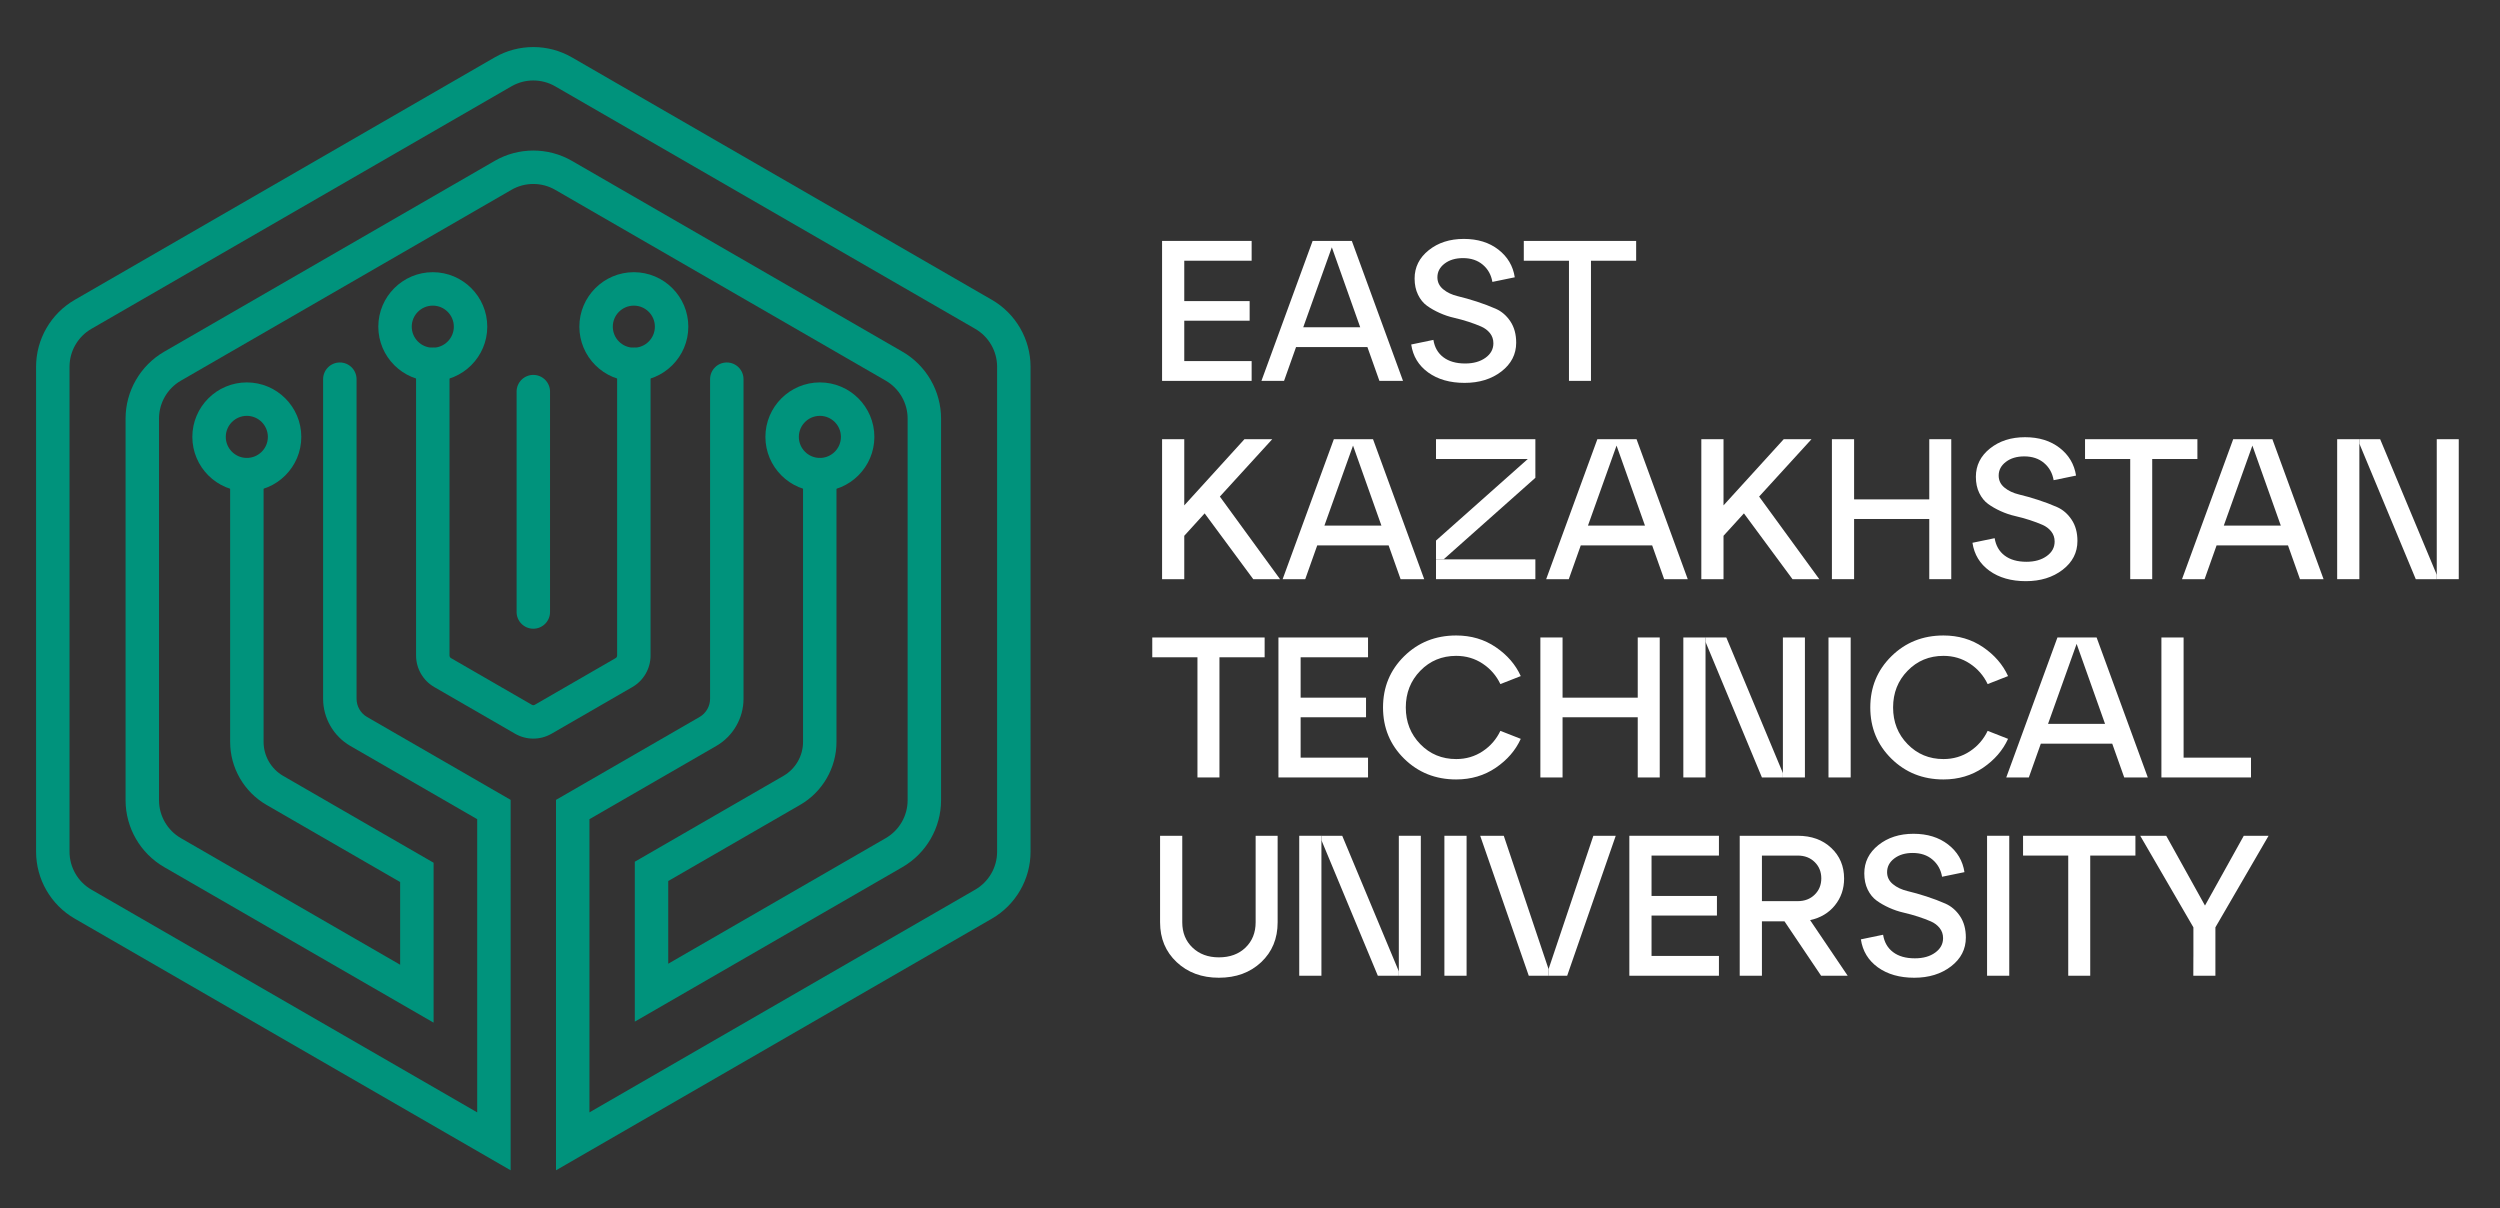 <?xml version="1.0" encoding="UTF-8" standalone="no"?>
<svg
   viewBox="0 0 1200 580"
   height="580"
   width="1200"
   xml:space="preserve"
   id="svg2"
   version="1.1"
   sodipodi:docname="logonew1.svg"
   inkscape:version="1.1.2 (b8e25be833, 2022-02-05)"
   xmlns:inkscape="http://www.inkscape.org/namespaces/inkscape"
   xmlns:sodipodi="http://sodipodi.sourceforge.net/DTD/sodipodi-0.dtd"
   xmlns="http://www.w3.org/2000/svg"
   xmlns:svg="http://www.w3.org/2000/svg"
   xmlns:rdf="http://www.w3.org/1999/02/22-rdf-syntax-ns#"
   xmlns:cc="http://creativecommons.org/ns#"
   xmlns:dc="http://purl.org/dc/elements/1.1/"><rect x="0" y="0" width="1200" height="580" fill="#333333" stroke="none"/><sodipodi:namedview
     id="namedview170"
     pagecolor="#ffffff"
     bordercolor="#666666"
     borderopacity="1.0"
     inkscape:pageshadow="2"
     inkscape:pageopacity="0.0"
     inkscape:pagecheckerboard="0"
     showgrid="false"
     height="840px"
     inkscape:zoom="0.57708333"
     inkscape:cx="703.53791"
     inkscape:cy="304.11553"
     inkscape:window-width="1920"
     inkscape:window-height="1018"
     inkscape:window-x="-8"
     inkscape:window-y="-8"
     inkscape:window-maximized="1"
     inkscape:current-layer="g12" /><defs
     id="defs6"><clipPath
       id="clipPath18"
       clipPathUnits="userSpaceOnUse"><path
         id="path16"
         d="M 0,0 H 1080 V 1080 H 0 Z" /></clipPath><clipPath
       id="clipPath58"
       clipPathUnits="userSpaceOnUse"><path
         id="path56"
         d="M 500.72,697.84 H 971.17 V 371.28 H 500.72 Z" /></clipPath></defs><g
     transform="matrix(1.333,0,0,-1.333,-116.101,1011.986)"
     id="g10"><g
       id="g12"><g
         transform="translate(243.23,390.933)"
         id="g20"><path
           id="path22"
           style="fill:#00937c;fill-opacity:1;fill-rule:nonzero;stroke:none"
           d="m 0,0 -97.021,56.015 c -8.57,4.948 -13.895,14.169 -13.895,24.066 v 137.451 c 0,9.897 5.325,19.118 13.895,24.066 l 119.036,68.726 c 8.571,4.947 19.219,4.949 27.789,-0.001 l 119.037,-68.725 c 8.57,-4.948 13.894,-14.169 13.894,-24.066 V 80.081 c 0,-9.897 -5.324,-19.118 -13.895,-24.066 L 72.453,0.366 v 57.583 l 53.525,30.904 c 4.353,2.513 7.057,7.196 7.057,12.223 v 96.252 c 0,3.325 2.696,6.02 6.021,6.02 3.325,0 6.02,-2.695 6.02,-6.02 v -96.252 c 0,-9.315 -5.011,-17.994 -13.078,-22.651 L 84.494,50.998 V 21.221 l 78.326,45.222 c 4.857,2.804 7.874,8.03 7.874,13.638 v 137.451 c 0,5.608 -3.017,10.834 -7.873,13.638 L 43.783,299.896 c -4.857,2.806 -10.891,2.804 -15.747,0 L -91.001,231.17 c -4.857,-2.804 -7.874,-8.03 -7.874,-13.638 V 80.081 c 0,-5.608 3.017,-10.834 7.874,-13.638 l 78.96,-45.589 v 29.778 l -48.138,27.793 c -8.066,4.657 -13.078,13.336 -13.078,22.651 v 96.252 c 0,3.325 2.696,6.02 6.021,6.02 3.325,0 6.02,-2.695 6.02,-6.02 v -96.252 c 0,-5.027 2.704,-9.71 7.057,-12.223 L 0,57.583 Z" /></g><g
         transform="translate(287.307,337.767)"
         id="g24"><path
           id="path26"
           style="fill:#00937c;fill-opacity:1;fill-rule:nonzero;stroke:none"
           d="m 0,0 v 133.385 l 51.694,29.845 c 2.338,1.35 3.79,3.866 3.79,6.566 v 115.07 c 0,3.324 2.696,6.021 6.021,6.021 3.325,0 6.02,-2.697 6.02,-6.021 v -115.07 c 0,-6.989 -3.759,-13.5 -9.811,-16.993 L 12.041,126.434 V 20.854 l 138.925,80.209 c 4.857,2.805 7.874,8.03 7.874,13.637 v 174.661 c 0,5.608 -3.017,10.834 -7.874,13.638 l -151.26,87.33 c -4.856,2.805 -10.89,2.805 -15.747,0 l -151.26,-87.33 c -4.856,-2.804 -7.873,-8.03 -7.873,-13.638 V 114.7 c 0,-5.607 3.017,-10.832 7.873,-13.637 L -28.375,20.854 v 105.58 l -45.674,26.369 c -6.052,3.493 -9.811,10.004 -9.811,16.993 v 115.07 c 0,3.324 2.695,6.021 6.02,6.021 3.326,0 6.021,-2.697 6.021,-6.021 v -115.07 c 0,-2.7 1.452,-5.215 3.789,-6.566 l 51.695,-29.845 V 0 l -156.986,90.636 c -8.57,4.948 -13.894,14.17 -13.894,24.064 v 174.661 c 0,9.896 5.324,19.117 13.894,24.066 l 151.258,87.33 c 8.572,4.947 19.22,4.948 27.79,0 l 151.26,-87.33 c 8.57,-4.949 13.894,-14.17 13.894,-24.066 V 114.7 c 0,-9.894 -5.324,-19.116 -13.894,-24.064 z" /></g><g
         transform="translate(279.139,493.215)"
         id="g28"><path
           id="path30"
           style="fill:#00937c;fill-opacity:1;fill-rule:nonzero;stroke:none"
           d="m 0,0 c -2.263,0 -4.525,0.583 -6.544,1.747 l -29.131,16.82 c -4.036,2.329 -6.544,6.672 -6.544,11.333 v 104.835 c 0,3.326 2.695,6.021 6.02,6.021 3.325,0 6.021,-2.695 6.021,-6.021 V 29.9 c 0,-0.372 0.2,-0.718 0.522,-0.904 l 29.133,-16.82 c 0.322,-0.187 0.723,-0.188 1.045,0 l 29.133,16.819 c 0.323,0.187 0.523,0.532 0.523,0.905 v 104.835 c 0,3.326 2.695,6.021 6.02,6.021 3.325,0 6.021,-2.695 6.021,-6.021 V 29.9 c 0,-4.661 -2.508,-9.004 -6.545,-11.334 L 6.543,1.747 C 4.525,0.583 2.263,0 0,0" /></g><g
         transform="translate(175.976,609.435)"
         id="g32"><path
           id="path34"
           style="fill:#00937c;fill-opacity:1;fill-rule:nonzero;stroke:none"
           d="m 0,0 c -4.178,0 -7.577,-3.399 -7.577,-7.577 0,-4.177 3.399,-7.576 7.577,-7.576 4.178,0 7.577,3.399 7.577,7.576 C 7.577,-3.399 4.178,0 0,0 m 0,-27.194 c -10.817,0 -19.618,8.8 -19.618,19.617 0,10.817 8.801,19.618 19.618,19.618 10.817,0 19.617,-8.801 19.617,-19.618 0,-10.817 -8.8,-19.617 -19.617,-19.617" /></g><g
         transform="translate(382.331,609.435)"
         id="g36"><path
           id="path38"
           style="fill:#00937c;fill-opacity:1;fill-rule:nonzero;stroke:none"
           d="m 0,0 c -4.178,0 -7.577,-3.399 -7.577,-7.577 0,-4.177 3.399,-7.576 7.577,-7.576 4.178,0 7.577,3.399 7.577,7.576 C 7.577,-3.399 4.178,0 0,0 m 0,-27.194 c -10.817,0 -19.618,8.8 -19.618,19.617 0,10.817 8.801,19.618 19.618,19.618 10.817,0 19.618,-8.801 19.618,-19.618 0,-10.817 -8.801,-19.617 -19.618,-19.617" /></g><g
         transform="translate(242.94,649.125)"
         id="g40"><path
           id="path42"
           style="fill:#00937c;fill-opacity:1;fill-rule:nonzero;stroke:none"
           d="m 0,0 c -4.178,0 -7.577,-3.399 -7.577,-7.577 0,-4.178 3.399,-7.577 7.577,-7.577 4.178,0 7.577,3.399 7.577,7.577 C 7.577,-3.399 4.178,0 0,0 m 0,-27.195 c -10.817,0 -19.617,8.8 -19.617,19.618 0,10.817 8.8,19.618 19.617,19.618 10.817,0 19.618,-8.801 19.618,-19.618 0,-10.818 -8.801,-19.618 -19.618,-19.618" /></g><g
         transform="translate(315.337,649.125)"
         id="g44"><path
           id="path46"
           style="fill:#00937c;fill-opacity:1;fill-rule:nonzero;stroke:none"
           d="m 0,0 c -4.178,0 -7.577,-3.399 -7.577,-7.577 0,-4.178 3.399,-7.577 7.577,-7.577 4.178,0 7.577,3.399 7.577,7.577 C 7.577,-3.399 4.178,0 0,0 m 0,-27.195 c -10.817,0 -19.617,8.8 -19.617,19.618 0,10.817 8.8,19.618 19.617,19.618 10.817,0 19.618,-8.801 19.618,-19.618 0,-10.818 -8.801,-19.618 -19.618,-19.618" /></g><g
         transform="translate(279.139,532.787)"
         id="g48"><path
           id="path50"
           style="fill:#00937c;fill-opacity:1;fill-rule:nonzero;stroke:none"
           d="m 0,0 c -3.325,0 -6.02,2.695 -6.02,6.02 v 79.353 c 0,3.325 2.695,6.02 6.02,6.02 3.325,0 6.02,-2.695 6.02,-6.02 V 6.02 C 6.02,2.695 3.325,0 0,0" /></g><g
         id="g54" /><g
         id="g62"
         transform="translate(972.47,601.027)"><path
           id="path60"
           style="fill:#ffffff;fill-opacity:1;fill-rule:nonzero;stroke:none"
           d="M 0,0 V -50.4 H -7.92 V -48.82 0 Z" /></g><g
         id="g70"
         transform="translate(964.55,552.207)"><path
           id="path68"
           style="fill:#ffffff;fill-opacity:1;fill-rule:nonzero;stroke:none"
           d="m 0,0 v -1.58 h -7.56 l -20.31,48.82 v 1.58 h 7.49 z" /></g><g
         id="g82"
         transform="translate(936.68,599.447)"><path
           id="path80"
           style="fill:#ffffff;fill-opacity:1;fill-rule:nonzero;stroke:none"
           d="M 0,0 V -48.82 H -7.99 V 1.58 H 0 Z" /></g><g
         id="g90"
         transform="translate(908.389,569.927)"><path
           id="path88"
           style="fill:#ffffff;fill-opacity:1;fill-rule:nonzero;stroke:none"
           d="M 0,0 -10.229,28.8 -20.52,0 Z M -3.03,31.1 15.4,-19.3 H 6.91 L 2.59,-7.13 h -25.71 l -4.319,-12.17 h -8.131 l 18.43,50.4 z" /></g><g
         id="g102"
         transform="translate(903.99,458.227)"><path
           id="path100"
           style="fill:#ffffff;fill-opacity:1;fill-rule:nonzero;stroke:none"
           d="M 0,0 -19.15,-32.979 V -43.27 -50.4 l -7.951,0.01 0.021,6.5 0.01,0.62 v 10.291 L -46.221,0 h 9.361 L -22.9,-25.13 -8.931,0 Z" /></g><g
         id="g106"
         transform="translate(897.66,486.357)"><path
           id="path104"
           style="fill:#ffffff;fill-opacity:1;fill-rule:nonzero;stroke:none"
           d="m 0,0 v -7.13 h -32.261 v 50.4 h 7.99 V 0 Z" /></g><g
         id="g114"
         transform="translate(878.359,601.027)"><path
           id="path112"
           style="fill:#ffffff;fill-opacity:1;fill-rule:nonzero;stroke:none"
           d="M 0,0 V -7.13 H -16.27 V -50.4 h -7.919 V -7.13 H -40.46 V 0 Z" /></g><g
         id="g126"
         transform="translate(845.099,498.527)"><path
           id="path124"
           style="fill:#ffffff;fill-opacity:1;fill-rule:nonzero;stroke:none"
           d="M 0,0 -10.229,28.8 -20.52,0 Z M -3.03,31.1 15.4,-19.3 H 6.91 L 2.59,-7.13 h -25.71 l -4.319,-12.17 h -8.13 l 18.429,50.4 z" /></g><g
         id="g130"
         transform="translate(856.04,458.227)"><path
           id="path128"
           style="fill:#ffffff;fill-opacity:1;fill-rule:nonzero;stroke:none"
           d="M 0,0 V -7.13 H -16.271 V -50.4 H -24.19 V -7.13 H -40.46 V 0 Z" /></g><g
         id="g144"
         transform="translate(834.66,587.927)"><path
           id="path142"
           style="fill:#ffffff;fill-opacity:1;fill-rule:nonzero;stroke:none"
           d="m 0,0 -8.07,-1.66 c -0.43,2.54 -1.58,4.61 -3.451,6.19 -1.87,1.59 -4.25,2.38 -7.129,2.38 -2.691,0 -4.901,-0.66 -6.621,-1.98 C -27,3.61 -27.86,1.96 -27.86,0 c 0,-1.73 0.69,-3.17 2.08,-4.32 1.389,-1.15 3.15,-1.98 5.259,-2.49 2.111,-0.5 4.391,-1.15 6.84,-1.94 2.451,-0.79 4.731,-1.66 6.84,-2.59 2.111,-0.94 3.861,-2.45 5.25,-4.54 1.401,-2.09 2.091,-4.64 2.091,-7.67 0,-4.17 -1.771,-7.63 -5.32,-10.37 -3.56,-2.73 -7.97,-4.1 -13.25,-4.1 -5.281,0 -9.651,1.25 -13.111,3.74 -3.449,2.5 -5.489,5.86 -6.12,10.08 l 7.99,1.66 c 0.441,-2.69 1.641,-4.78 3.601,-6.26 1.97,-1.49 4.59,-2.24 7.85,-2.24 2.98,0 5.41,0.69 7.309,2.06 1.901,1.36 2.841,3.1 2.841,5.22 0,1.39 -0.4,2.6 -1.221,3.63 -0.819,1.03 -1.88,1.84 -3.199,2.41 -1.32,0.58 -2.841,1.14 -4.54,1.7 -1.7,0.55 -3.44,1.03 -5.221,1.44 -1.779,0.4 -3.519,0.99 -5.219,1.76 -1.701,0.77 -3.22,1.63 -4.54,2.59 -1.321,0.96 -2.38,2.28 -3.201,3.96 -0.819,1.68 -1.219,3.63 -1.219,5.83 0,4.08 1.69,7.48 5.07,10.19 3.39,2.71 7.6,4.07 12.64,4.07 4.99,0 9.139,-1.28 12.46,-3.85 C -2.591,7.4 -0.63,4.08 0,0" /></g><path
         id="path150"
         style="fill:#ffffff;fill-opacity:1;fill-rule:nonzero;stroke:none"
         d="m 810.61,407.827 h -7.989 v 50.4 h 7.989 z" /><g
         id="g154"
         transform="translate(810.18,515.727)"><path
           id="path152"
           style="fill:#ffffff;fill-opacity:1;fill-rule:nonzero;stroke:none"
           d="m 0,0 -7.35,-2.88 c -1.44,3.03 -3.56,5.48 -6.37,7.35 -2.81,1.87 -5.99,2.81 -9.54,2.81 -5.139,0 -9.44,-1.79 -12.92,-5.37 -3.49,-3.57 -5.219,-7.98 -5.219,-13.21 0,-5.23 1.729,-9.639 5.219,-13.21 3.48,-3.58 7.781,-5.37 12.92,-5.37 3.55,0 6.73,0.941 9.54,2.81 2.81,1.87 4.93,4.32 6.37,7.35 L 0,-22.6 c -1.88,-4.129 -4.88,-7.6 -9,-10.41 -4.13,-2.8 -8.88,-4.21 -14.26,-4.21 -7.44,0 -13.69,2.5 -18.76,7.491 -5.06,4.989 -7.59,11.129 -7.59,18.429 0,7.3 2.53,13.44 7.59,18.43 5.07,4.99 11.32,7.49 18.76,7.49 5.38,0 10.13,-1.4 14.26,-4.21 C -4.88,7.6 -1.88,4.13 0,0" /></g><g
         id="g162"
         transform="translate(794.479,445.127)"><path
           id="path160"
           style="fill:#ffffff;fill-opacity:1;fill-rule:nonzero;stroke:none"
           d="M 0,0 -8.06,-1.66 C -8.5,0.88 -9.649,2.949 -11.52,4.529 -13.39,6.12 -15.77,6.91 -18.649,6.91 -21.34,6.91 -23.54,6.25 -25.27,4.93 -27,3.609 -27.859,1.96 -27.859,0 c 0,-1.73 0.689,-3.17 2.089,-4.32 1.39,-1.16 3.14,-1.981 5.25,-2.491 2.11,-0.5 4.39,-1.149 6.84,-1.939 2.451,-0.79 4.731,-1.66 6.84,-2.59 2.111,-0.94 3.861,-2.45 5.26,-4.54 1.391,-2.091 2.08,-4.641 2.08,-7.671 0,-4.17 -1.77,-7.63 -5.319,-10.369 -3.561,-2.73 -7.971,-4.101 -13.25,-4.101 -5.281,0 -9.651,1.25 -13.111,3.741 -3.45,2.5 -5.49,5.86 -6.12,10.08 l 8,1.66 c 0.43,-2.69 1.63,-4.78 3.601,-6.261 1.96,-1.489 4.579,-2.229 7.849,-2.229 2.97,0 5.411,0.679 7.3,2.05 1.901,1.37 2.851,3.1 2.851,5.219 0,1.391 -0.41,2.601 -1.231,3.631 -0.809,1.029 -1.88,1.84 -3.2,2.409 -1.319,0.58 -2.83,1.141 -4.54,1.7 -1.7,0.55 -3.439,1.031 -5.22,1.441 -1.77,0.399 -3.509,0.99 -5.219,1.76 -1.701,0.769 -3.21,1.63 -4.531,2.59 -1.32,0.959 -2.389,2.28 -3.21,3.959 -0.81,1.681 -1.219,3.63 -1.219,5.831 0,4.08 1.689,7.48 5.069,10.19 3.391,2.71 7.601,4.069 12.641,4.069 4.989,0 9.139,-1.279 12.46,-3.849 C -2.59,7.399 -0.62,4.08 0,0" /></g><g
         id="g166"
         transform="translate(789.729,601.027)"><path
           id="path164"
           style="fill:#ffffff;fill-opacity:1;fill-rule:nonzero;stroke:none"
           d="m 0,0 v -50.4 h -7.92 v 21.67 H -34.989 V -50.4 h -7.99 V 0 h 7.99 V -21.67 H -7.92 V 0 Z" /></g><path
         id="path176"
         style="fill:#ffffff;fill-opacity:1;fill-rule:nonzero;stroke:none"
         d="m 753.51,479.227 h -7.99 v 50.4 h 7.99 z" /><g
         id="g180"
         transform="translate(742.93,442.887)"><path
           id="path178"
           style="fill:#ffffff;fill-opacity:1;fill-rule:nonzero;stroke:none"
           d="M 0,0 C 0,2.36 -0.79,4.31 -2.38,5.87 -3.96,7.43 -6,8.21 -8.5,8.21 H -21.38 V -8.2 H -8.5 c 2.5,0 4.54,0.78 6.12,2.34 C -0.79,-4.3 0,-2.35 0,0 M -4.03,-15.04 9.5,-35.061 h -9.57 l -13.18,19.581 h -8.13 v -19.581 h -8 V 15.34 H -8.5 c 4.95,0 8.97,-1.45 12.061,-4.361 C 6.66,8.08 8.21,4.4 8.21,-0.07 c 0,-3.69 -1.109,-6.91 -3.31,-9.64 -2.21,-2.74 -5.19,-4.52 -8.93,-5.33" /></g><g
         id="g184"
         transform="translate(720.54,580.367)"><path
           id="path182"
           style="fill:#ffffff;fill-opacity:1;fill-rule:nonzero;stroke:none"
           d="m 0,0 21.67,-29.74 h -9.65 l -17.491,23.69 -7.349,-8.07 v -15.62 h -7.991 v 50.4 h 7.991 V -3.17 L 8.859,20.66 h 10 z" /></g><g
         id="g188"
         transform="translate(737.03,529.627)"><path
           id="path186"
           style="fill:#ffffff;fill-opacity:1;fill-rule:nonzero;stroke:none"
           d="M 0,0 V -50.4 H -7.931 V -48.82 0 Z" /></g><g
         id="g192"
         transform="translate(729.099,480.807)"><path
           id="path190"
           style="fill:#ffffff;fill-opacity:1;fill-rule:nonzero;stroke:none"
           d="m 0,0 v -1.58 h -7.55 l -20.309,48.82 v 1.58 h 7.489 z" /></g><g
         id="g200"
         transform="translate(706.069,414.957)"><path
           id="path198"
           style="fill:#ffffff;fill-opacity:1;fill-rule:nonzero;stroke:none"
           d="M 0,0 V -7.131 H -32.26 V 43.27 H 0 V 36.14 H -24.27 V 21.6 H -0.72 V 14.54 H -24.27 V 0 Z" /></g><g
         id="g208"
         transform="translate(701.24,528.047)"><path
           id="path206"
           style="fill:#ffffff;fill-opacity:1;fill-rule:nonzero;stroke:none"
           d="M 0,0 V -48.82 H -7.99 V 1.58 H 0 Z" /></g><g
         id="g212"
         transform="translate(679.43,569.927)"><path
           id="path210"
           style="fill:#ffffff;fill-opacity:1;fill-rule:nonzero;stroke:none"
           d="M 0,0 -10.229,28.8 -20.52,0 Z M -3.03,31.1 15.41,-19.3 H 6.91 L 2.59,-7.13 h -25.7 l -4.32,-12.17 h -8.14 l 18.43,50.4 z" /></g><g
         id="g216"
         transform="translate(684.75,529.627)"><path
           id="path214"
           style="fill:#ffffff;fill-opacity:1;fill-rule:nonzero;stroke:none"
           d="m 0,0 v -50.4 h -7.92 v 21.67 H -34.99 V -50.4 h -7.99 V 0 h 7.99 V -21.669 H -7.92 V 0 Z" /></g><g
         id="g224"
         transform="translate(676.26,672.427)"><path
           id="path222"
           style="fill:#ffffff;fill-opacity:1;fill-rule:nonzero;stroke:none"
           d="M 0,0 V -7.13 H -16.27 V -50.4 h -7.92 V -7.13 H -40.46 V 0 Z" /></g><g
         id="g228"
         transform="translate(668.91,458.227)"><path
           id="path226"
           style="fill:#ffffff;fill-opacity:1;fill-rule:nonzero;stroke:none"
           d="m 0,0 -17.49,-50.4 h -6.7 v 2.38 L -8.061,0 Z" /></g><g
         id="g236"
         transform="translate(644.72,410.207)"><path
           id="path234"
           style="fill:#ffffff;fill-opacity:1;fill-rule:nonzero;stroke:none"
           d="M 0,0 V -2.381 H -7.13 L -24.62,48.02 h 8.49 z" /></g><g
         id="g240"
         transform="translate(639.97,557.757)"><path
           id="path238"
           style="fill:#ffffff;fill-opacity:1;fill-rule:nonzero;stroke:none"
           d="M 0,0 V -7.13 H -35.78 V 0 h 2.73 z" /></g><g
         id="g244"
         transform="translate(639.97,593.897)"><path
           id="path242"
           style="fill:#ffffff;fill-opacity:1;fill-rule:nonzero;stroke:none"
           d="m 0,0 v -6.77 l -33.05,-29.37 h -2.73 v 6.77 L -2.729,0 Z" /></g><g
         id="g248"
         transform="translate(639.97,601.027)"><path
           id="path246"
           style="fill:#ffffff;fill-opacity:1;fill-rule:nonzero;stroke:none"
           d="M 0,0 V -7.13 H -2.729 -35.78 V 0 Z" /></g><g
         id="g252"
         transform="translate(634.71,515.727)"><path
           id="path250"
           style="fill:#ffffff;fill-opacity:1;fill-rule:nonzero;stroke:none"
           d="m 0,0 -7.34,-2.88 c -1.44,3.03 -3.56,5.48 -6.37,7.35 -2.811,1.87 -5.99,2.81 -9.54,2.81 -5.141,0 -9.45,-1.79 -12.93,-5.37 -3.48,-3.57 -5.22,-7.98 -5.22,-13.21 0,-5.23 1.74,-9.639 5.22,-13.21 3.48,-3.58 7.789,-5.37 12.93,-5.37 3.55,0 6.729,0.941 9.54,2.81 2.81,1.87 4.93,4.32 6.37,7.35 L 0,-22.6 c -1.87,-4.129 -4.87,-7.6 -9,-10.41 -4.12,-2.8 -8.88,-4.21 -14.25,-4.21 -7.44,0 -13.69,2.5 -18.76,7.491 -5.06,4.989 -7.591,11.129 -7.591,18.429 0,7.3 2.531,13.44 7.591,18.43 5.07,4.99 11.32,7.49 18.76,7.49 5.37,0 10.13,-1.4 14.25,-4.21 C -4.87,7.6 -1.87,4.13 0,0" /></g><g
         id="g256"
         transform="translate(632.55,659.327)"><path
           id="path254"
           style="fill:#ffffff;fill-opacity:1;fill-rule:nonzero;stroke:none"
           d="m 0,0 -8.06,-1.66 c -0.43,2.54 -1.58,4.61 -3.45,6.19 -1.88,1.59 -4.25,2.38 -7.13,2.38 -2.69,0 -4.9,-0.66 -6.63,-1.98 C -27,3.61 -27.86,1.96 -27.86,0 c 0,-1.73 0.7,-3.17 2.09,-4.32 1.39,-1.16 3.14,-1.98 5.26,-2.49 2.11,-0.5 4.39,-1.15 6.84,-1.94 2.44,-0.79 4.72,-1.66 6.84,-2.59 2.11,-0.94 3.86,-2.45 5.25,-4.54 1.39,-2.09 2.09,-4.64 2.09,-7.67 0,-4.17 -1.78,-7.63 -5.33,-10.37 -3.55,-2.73 -7.97,-4.1 -13.25,-4.1 -5.28,0 -9.64,1.25 -13.1,3.74 -3.46,2.5 -5.5,5.86 -6.12,10.08 l 7.99,1.66 c 0.43,-2.69 1.63,-4.78 3.6,-6.26 1.97,-1.49 4.58,-2.24 7.85,-2.24 2.98,0 5.41,0.69 7.31,2.06 1.89,1.36 2.84,3.1 2.84,5.22 0,1.39 -0.41,2.6 -1.22,3.63 -0.82,1.03 -1.89,1.84 -3.21,2.41 -1.32,0.58 -2.83,1.14 -4.53,1.7 -1.71,0.55 -3.45,1.03 -5.22,1.44 -1.78,0.4 -3.52,0.99 -5.22,1.76 -1.71,0.77 -3.22,1.63 -4.54,2.59 -1.32,0.96 -2.39,2.28 -3.2,3.96 -0.82,1.68 -1.23,3.63 -1.23,5.83 0,4.08 1.7,7.48 5.08,10.19 3.38,2.71 7.6,4.07 12.64,4.07 4.99,0 9.14,-1.28 12.45,-3.85 C -2.59,7.4 -0.62,4.08 0,0" /></g><path
         id="path266"
         style="fill:#ffffff;fill-opacity:1;fill-rule:nonzero;stroke:none"
         d="m 615.2,407.827 h -7.99 v 50.4 h 7.99 z" /><g
         id="g274"
         transform="translate(584.53,569.927)"><path
           id="path272"
           style="fill:#ffffff;fill-opacity:1;fill-rule:nonzero;stroke:none"
           d="M 0,0 -10.221,28.8 -20.521,0 Z m -3.021,31.1 18.43,-50.4 h -8.5 L 2.59,-7.13 h -25.7 l -4.321,-12.17 h -8.139 l 18.439,50.4 z" /></g><g
         id="g278"
         transform="translate(598.72,458.227)"><path
           id="path276"
           style="fill:#ffffff;fill-opacity:1;fill-rule:nonzero;stroke:none"
           d="M 0,0 V -50.4 H -7.92 V -48.82 0 Z" /></g><g
         id="g282"
         transform="translate(576.899,641.327)"><path
           id="path280"
           style="fill:#ffffff;fill-opacity:1;fill-rule:nonzero;stroke:none"
           d="M 0,0 -10.22,28.8 -20.52,0 Z M -3.02,31.1 15.41,-19.3 H 6.91 L 2.591,-7.13 h -25.7 L -27.43,-19.3 h -8.14 l 18.43,50.4 z" /></g><g
         id="g286"
         transform="translate(590.8,409.406)"><path
           id="path284"
           style="fill:#ffffff;fill-opacity:1;fill-rule:nonzero;stroke:none"
           d="m 0,0 v -1.58 h -7.56 l -20.31,48.82 v 1.58 h 7.49 z" /></g><g
         id="g290"
         transform="translate(579.71,486.357)"><path
           id="path288"
           style="fill:#ffffff;fill-opacity:1;fill-rule:nonzero;stroke:none"
           d="m 0,0 v -7.13 h -32.26 v 50.4 H 0 V 36.14 H -24.271 V 21.601 H -0.72 V 14.54 H -24.271 V 0 Z" /></g><g
         id="g302"
         transform="translate(562.93,456.647)"><path
           id="path300"
           style="fill:#ffffff;fill-opacity:1;fill-rule:nonzero;stroke:none"
           d="M 0,0 V -48.82 H -7.99 V 1.58 H 0 Z" /></g><g
         id="g310"
         transform="translate(526.36,580.367)"><path
           id="path308"
           style="fill:#ffffff;fill-opacity:1;fill-rule:nonzero;stroke:none"
           d="m 0,0 21.67,-29.74 h -9.65 l -17.5,23.69 -7.34,-8.07 v -15.62 h -7.99 v 50.4 h 7.99 V -3.17 L 8.85,20.66 h 10.01 z" /></g><g
         id="g314"
         transform="translate(547.16,458.227)"><path
           id="path312"
           style="fill:#ffffff;fill-opacity:1;fill-rule:nonzero;stroke:none"
           d="m 0,0 v -31.18 c 0,-5.85 -1.98,-10.64 -5.94,-14.36 -3.96,-3.72 -9.03,-5.58 -15.22,-5.58 -6.151,0 -11.21,1.87 -15.2,5.62 -3.98,3.74 -5.971,8.521 -5.971,14.32 V 0 h 7.991 v -31.18 c 0,-3.69 1.22,-6.72 3.67,-9.07 2.45,-2.35 5.62,-3.53 9.51,-3.53 3.98,0 7.18,1.18 9.61,3.53 2.42,2.35 3.63,5.38 3.63,9.07 V 0 Z" /></g><g
         id="g322"
         transform="translate(542.479,529.627)"><path
           id="path320"
           style="fill:#ffffff;fill-opacity:1;fill-rule:nonzero;stroke:none"
           d="M 0,0 V -7.13 H -16.27 V -50.4 h -7.919 v 43.27 h -16.27 V 0 Z" /></g><g
         id="g326"
         transform="translate(537.8,629.157)"><path
           id="path324"
           style="fill:#ffffff;fill-opacity:1;fill-rule:nonzero;stroke:none"
           d="m 0,0 v -7.13 h -32.25 v 50.4 H 0 V 36.14 H -24.26 V 21.6 H -0.72 V 14.54 H -24.26 V 0 Z" /></g></g></g></svg>
